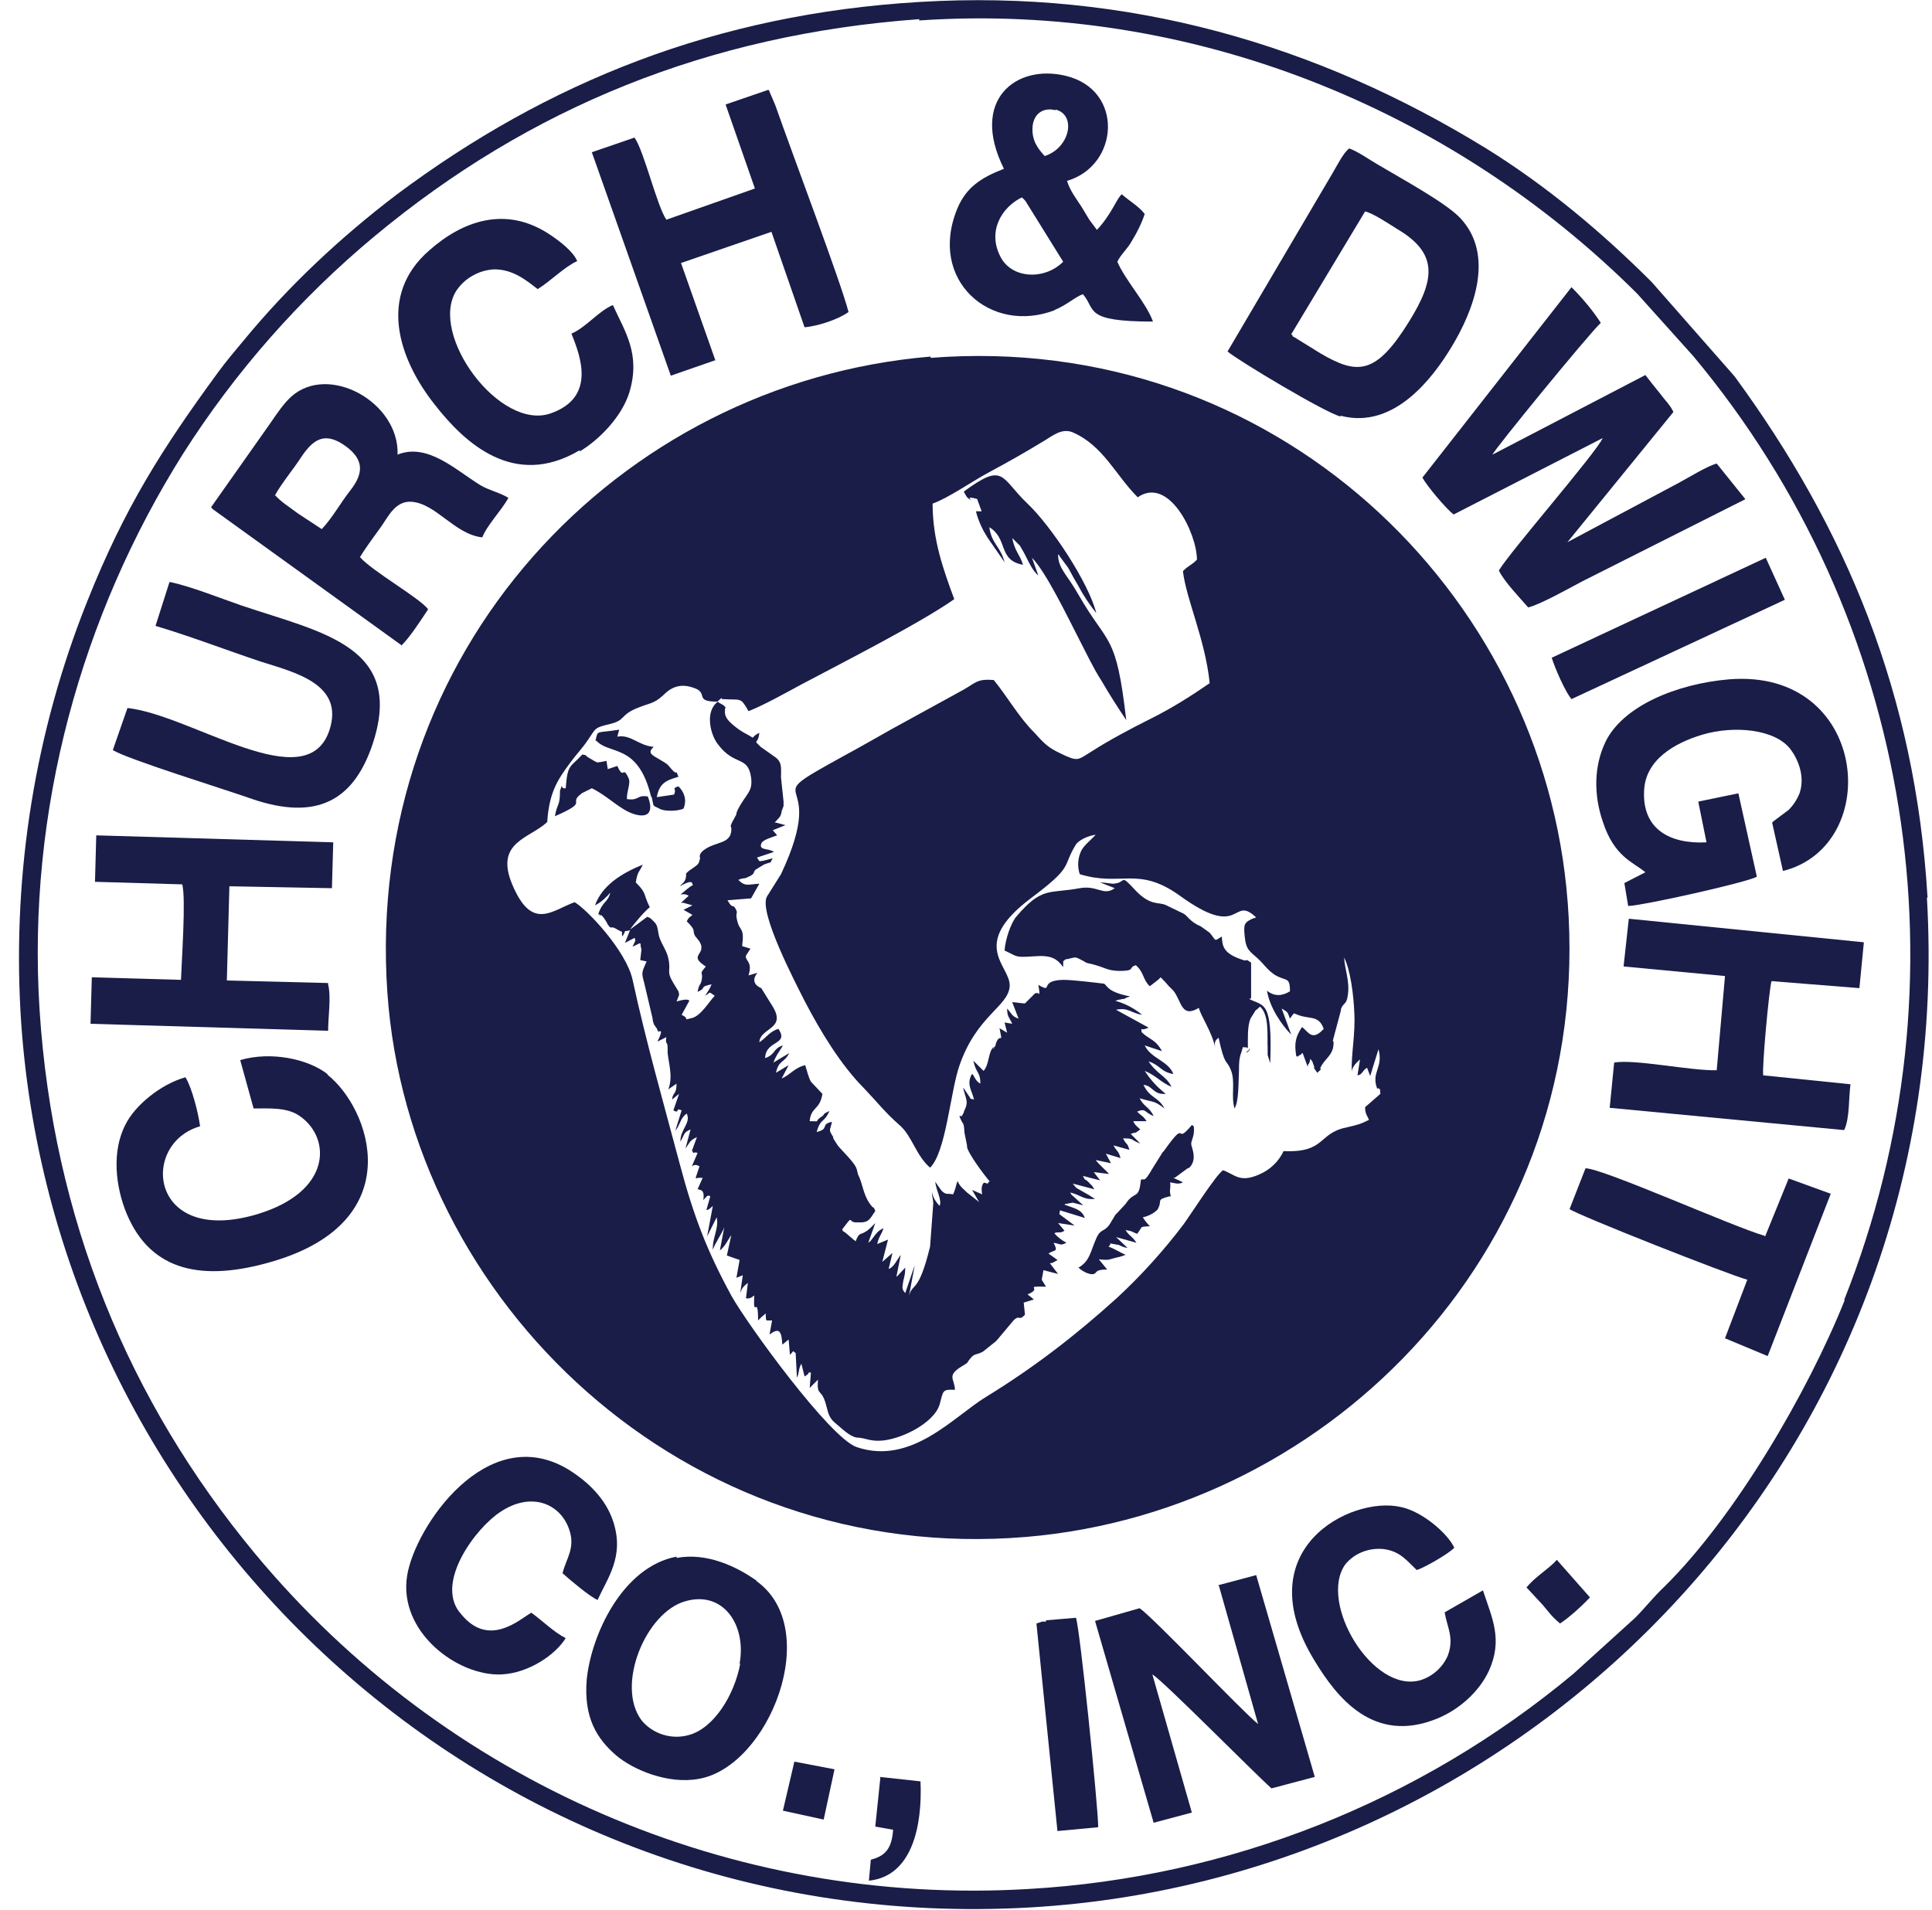 <svg width="90" height="89" viewBox="0 0 90 89" fill="none" xmlns="http://www.w3.org/2000/svg">
<path d="M89.793 41.828C89.229 32.336 85.995 24.623 80.802 17.534L76.945 13.144C74.6 10.801 72.049 8.665 69.23 6.915C61.367 2.08 52.583 -0.501 42.821 0.092C33.385 0.656 25.522 3.8 18.46 9.08C15.849 11.068 13.445 13.322 11.368 15.843C10.923 16.377 10.567 16.792 10.152 17.356C7.57 20.886 5.82 23.615 4.069 28.005C1.636 34.086 0.597 40.611 0.953 47.108C2.289 70.749 22.614 90.326 47.984 88.873C71.663 87.508 91.247 67.219 89.763 41.828H89.793ZM85.935 60.574C84.214 64.876 80.802 70.719 77.508 73.952C77.034 74.397 76.648 74.901 76.173 75.376L73.295 77.986C66.144 83.949 57.242 87.478 47.925 88.012C34.097 88.843 20.715 83.029 11.873 72.38C5.998 65.291 2.467 56.778 1.843 47.048C1.25 37.734 3.802 28.657 8.52 21.153C10.953 17.326 13.979 13.886 17.481 10.979C24.662 5.016 33 1.605 42.821 0.893V0.953C55.462 0.092 67.598 5.046 76.262 13.678L78.873 16.585C89.11 28.835 91.811 45.713 85.906 60.574H85.935Z" fill="#191D48"/>
<path d="M73.028 42.035C71.93 27.53 59.289 15.428 43.355 16.674V16.614C28.786 17.83 16.947 30.378 18.045 46.247C19.054 60.693 31.902 72.944 47.806 71.609C62.197 70.392 74.244 57.875 73.028 42.005V42.035ZM64.215 50.697C64.275 50.845 64.275 50.548 64.304 50.964L63.592 51.586C63.592 51.913 63.681 51.942 63.77 52.18C63.355 52.387 63.206 52.417 62.702 52.536C61.396 52.803 61.752 53.722 59.794 53.633C59.557 54.137 59.141 54.523 58.637 54.731C57.746 55.116 57.539 54.731 56.975 54.523C56.649 54.731 55.462 56.599 55.135 57.044C54.215 58.261 53.147 59.447 52.02 60.485C50.121 62.206 48.162 63.718 45.937 65.083C44.424 66.002 42.465 68.287 39.913 67.426C38.667 67.011 34.81 61.701 34.068 60.367C32.94 58.29 32.317 56.688 31.664 54.226C30.923 51.438 30.092 48.531 29.469 45.654C29.172 44.289 27.332 42.361 26.768 42.035C25.7 42.421 24.78 43.4 23.86 41.205C23.03 39.217 24.691 39.069 25.492 38.298C25.581 36.933 25.967 36.34 26.561 35.539C26.887 35.094 27.065 34.946 27.392 34.471C27.777 33.907 27.688 33.907 28.43 33.73C29.142 33.552 28.875 33.344 29.617 33.018C30.24 32.751 30.448 32.81 30.893 32.395C31.19 32.098 31.605 31.802 32.288 32.039C33.059 32.276 32.288 32.691 33.415 32.691L33.623 32.513V32.573H33.653C34.543 32.632 34.483 32.454 34.869 33.136C35.611 32.84 36.56 32.306 37.332 31.89C39.231 30.882 42.851 29.043 44.453 27.916C43.949 26.551 43.444 25.157 43.444 23.466C44.186 23.199 45.284 22.428 46.056 22.013C46.946 21.538 47.777 21.064 48.607 20.559C49.053 20.292 49.468 19.936 49.972 20.144C51.397 20.767 51.96 22.131 52.999 23.17C54.453 22.161 55.758 24.86 55.758 26.077C55.462 26.373 55.402 26.314 55.106 26.61C55.254 27.916 56.144 29.784 56.352 31.831C55.491 32.424 54.601 32.988 53.652 33.463C52.702 33.937 51.693 34.471 50.862 35.005C50.18 35.42 50.239 35.509 49.379 35.094C48.756 34.797 48.607 34.59 48.192 34.145C47.45 33.403 46.946 32.484 46.293 31.683C45.522 31.623 45.462 31.802 44.898 32.128L41.545 33.967C40.803 34.382 40.091 34.797 39.32 35.213C34.899 37.645 38.756 35.687 36.382 40.73L35.73 41.768C35.314 42.48 37.094 45.862 37.48 46.633C38.222 48.057 39.172 49.629 40.269 50.726C40.892 51.379 41.219 51.824 41.931 52.447C42.495 52.951 42.673 53.841 43.326 54.404C44.068 53.693 44.275 50.845 44.691 49.658C45.492 47.315 46.975 46.9 47.035 45.951C47.094 45.001 45.106 44.052 48.014 41.857C50.032 40.344 49.468 40.433 50.091 39.395C50.21 39.158 50.655 38.95 51.041 38.891C50.833 39.128 50.477 39.395 50.358 39.662C50.21 39.988 50.18 40.374 50.299 40.73C52.227 41.323 52.999 40.344 54.928 41.709C57.895 43.874 57.361 41.65 58.518 42.747C58.518 42.747 58.459 42.747 58.459 42.777H58.399C57.954 42.984 57.925 43.044 57.984 43.637C58.043 44.26 58.221 44.319 58.577 44.645C58.874 44.912 59.022 45.179 59.379 45.417C59.913 45.743 60.091 45.476 60.091 46.188C59.705 46.425 59.349 46.425 59.022 46.158C59.141 46.929 59.705 47.76 60.15 48.205L59.705 46.989C60.002 47.167 59.972 47.137 60.091 47.463C60.091 47.463 60.12 47.404 60.15 47.374C60.298 47.196 60.239 47.196 60.387 47.256C60.981 47.523 61.426 47.256 61.663 47.938C61.129 48.531 60.951 48.086 60.654 47.849C60.387 48.264 60.269 48.561 60.387 49.213C60.447 49.213 60.447 49.243 60.447 49.243C60.447 49.243 60.476 49.184 60.565 49.154C60.714 49.065 60.565 49.095 60.684 49.065L60.922 49.718V49.629L60.981 49.54C61.04 49.421 61.011 49.421 61.04 49.332C61.218 49.569 61.099 49.421 61.218 49.688V49.777L61.367 49.985C61.723 49.658 61.367 49.955 61.574 49.629C61.752 49.332 62.049 49.154 62.108 48.769C62.168 48.294 62.049 48.709 62.108 48.413L62.465 47.078C62.465 47.078 62.465 47.048 62.465 47.018C62.583 46.692 62.731 46.84 62.791 46.336C62.88 45.713 62.642 45.15 62.613 44.616C62.91 45.179 63.058 46.395 63.088 47.167C63.147 48.175 62.939 49.095 62.969 49.955C62.969 49.747 63.147 49.54 63.355 49.362L63.236 50.103C63.473 50.074 63.444 49.896 63.681 49.747L63.829 50.133L64.215 48.887C64.453 49.747 63.859 49.955 64.156 50.726L64.215 50.697Z" fill="#191D48"/>
<path d="M18.698 30.081C19.113 29.666 19.588 28.924 19.944 28.39C19.588 27.886 17.333 26.61 16.769 25.958C17.095 25.424 17.422 25.009 17.778 24.505C18.104 24.03 18.43 23.348 19.143 23.377C20.3 23.437 21.16 24.89 22.466 25.038C22.703 24.445 23.356 23.793 23.683 23.199C23.326 22.962 22.763 22.843 22.377 22.606C21.22 21.894 19.914 20.619 18.52 21.182C18.608 18.75 15.315 16.911 13.564 18.483C13.208 18.809 12.911 19.254 12.585 19.729L9.825 23.644C9.825 23.644 9.885 23.644 9.885 23.704L18.727 30.081H18.698ZM12.793 23.11C13.089 22.547 13.713 21.805 14.069 21.242C14.603 20.47 15.137 20.085 16.116 20.797C16.917 21.39 16.977 22.013 16.324 22.843C15.879 23.407 15.493 24.119 14.989 24.653L13.861 23.911C13.475 23.615 13.119 23.407 12.822 23.081L12.793 23.11Z" fill="#191D48"/>
<path d="M21.398 75.109C20.3 73.685 22.169 71.194 23.297 70.452C24.751 69.473 26.086 70.067 26.501 71.223C26.828 72.113 26.383 72.588 26.205 73.3C26.531 73.596 27.48 74.397 27.837 74.546C28.311 73.507 29.083 72.528 28.578 70.927C28.222 69.799 27.332 68.999 26.472 68.465C22.674 66.181 19.321 71.164 18.965 73.418C18.549 76.029 21.309 78.105 23.356 78.016C24.632 77.957 25.878 77.097 26.353 76.325C25.819 76.058 25.314 75.554 24.751 75.139C24.187 75.465 22.733 76.829 21.427 75.139L21.398 75.109Z" fill="#191D48"/>
<path d="M11.25 28.212C10.3 27.886 8.817 27.293 7.897 27.115L7.244 29.162C8.846 29.636 10.538 30.289 12.14 30.823C13.713 31.327 16.057 31.861 15.345 34.026C14.276 37.23 8.935 33.314 5.938 32.988L5.256 34.946C5.879 35.361 10.686 36.844 11.754 37.23C14.721 38.238 16.413 37.319 17.303 34.827C18.965 30.111 15.018 29.488 11.25 28.212Z" fill="#191D48"/>
<path d="M41.011 82.821L40.774 85.105L41.605 85.254C41.545 86.084 41.278 86.47 40.566 86.648L40.477 87.626C42.495 87.419 42.97 85.076 42.881 82.999L40.982 82.791L41.011 82.821Z" fill="#191D48"/>
<path d="M15.255 50.044C14.336 49.332 12.615 48.976 11.19 49.392L11.813 51.646C12.615 51.646 13.416 51.587 14.009 52.032C15.434 53.07 15.434 55.532 11.992 56.57C6.947 58.083 6.502 53.278 9.321 52.477C9.232 51.824 8.935 50.667 8.639 50.193C7.481 50.519 6.294 51.498 5.849 52.388C5.196 53.633 5.375 55.294 5.909 56.57C7.036 59.24 9.44 59.744 12.733 58.765C19.113 56.867 17.244 51.646 15.255 50.074V50.044Z" fill="#191D48"/>
<path d="M35.255 73.656C34.335 73.003 32.94 72.321 31.516 72.588V72.528C28.994 73.003 27.54 76.177 27.332 78.253C27.184 80.033 27.807 81.012 28.697 81.783C29.498 82.465 31.13 83.148 32.555 82.881C35.819 82.317 38.37 75.88 35.225 73.656H35.255ZM34.483 77.512C34.216 78.965 33.267 80.508 32.109 80.834C31.308 81.071 30.418 80.804 29.884 80.152C28.668 78.52 30.092 75.109 31.931 74.605C33.682 74.1 34.78 75.702 34.454 77.512H34.483Z" fill="#191D48"/>
<path d="M27.006 21.034C27.896 20.5 28.964 19.432 29.32 18.275C29.854 16.496 29.113 15.457 28.549 14.212C27.866 14.508 27.303 15.25 26.62 15.546C27.065 16.644 27.748 18.513 25.671 19.254C23.297 20.114 19.973 15.606 21.249 13.559C21.635 12.966 22.318 12.58 23.03 12.55C23.92 12.55 24.543 13.084 25.047 13.47C25.671 13.084 26.294 12.432 26.887 12.165C26.709 11.72 26.056 11.216 25.552 10.889C23.534 9.584 21.546 10.296 20.003 11.661C17.57 13.767 18.579 16.733 20.241 18.839C21.605 20.589 23.92 22.814 27.006 20.975V21.034Z" fill="#191D48"/>
<path d="M15.285 45.802L10.567 45.684L10.686 41.294L15.463 41.383L15.523 39.247L4.484 38.921L4.425 41.086L8.49 41.205C8.668 41.857 8.461 44.764 8.431 45.654L4.277 45.535L4.217 47.701L15.285 48.027C15.285 47.374 15.434 46.455 15.285 45.862V45.802Z" fill="#191D48"/>
<path d="M82.197 57.578C80.743 57.163 74.66 54.434 73.859 54.434L73.117 56.333C73.443 56.599 80.594 59.417 81.396 59.625L80.357 62.354L82.345 63.184L85.283 55.621L83.324 54.909L82.226 57.608L82.197 57.578Z" fill="#191D48"/>
<path d="M33.326 16.792L31.724 12.254L35.937 10.801L37.48 15.25C38.133 15.191 39.083 14.864 39.528 14.538C39.172 13.144 36.946 7.271 36.115 4.898L35.848 4.275C35.848 4.275 35.848 4.215 35.789 4.186L33.801 4.868L35.166 8.783L31.041 10.237C30.596 9.584 30.003 7.033 29.558 6.41L27.57 7.093L31.249 17.504L33.296 16.792H33.326Z" fill="#191D48"/>
<path d="M74.778 34.59C74.244 35.717 74.244 37.052 74.66 38.268C75.194 39.929 76.084 40.167 76.648 40.641L75.669 41.145L75.847 42.213C76.588 42.184 81.366 41.116 81.841 40.849L80.98 36.963L79.111 37.349L79.496 39.247C77.775 39.336 76.499 38.624 76.588 36.844C76.648 35.391 78.013 34.62 79.289 34.234C80.772 33.789 82.701 33.967 83.413 34.916C83.769 35.391 84.096 36.192 83.829 36.963C83.71 37.26 83.532 37.527 83.324 37.734L82.612 38.268C82.612 38.268 82.582 38.298 82.553 38.328L83.057 40.582C87.775 39.395 87.033 31.119 80.535 31.653C78.102 31.861 75.58 32.899 74.778 34.59Z" fill="#191D48"/>
<path d="M73.206 32.573L83.146 27.945L82.256 25.988L72.286 30.645C72.405 31.06 72.939 32.306 73.236 32.603L73.206 32.573Z" fill="#191D48"/>
<path d="M72.909 25.395L77.954 19.195C77.805 18.869 77.568 18.661 77.33 18.335C77.063 18.009 76.856 17.741 76.648 17.474L69.526 21.182C69.586 20.975 73.948 15.636 74.571 15.042C74.185 14.449 73.71 13.885 73.206 13.381L66.263 22.25C66.441 22.606 67.361 23.704 67.716 23.971L74.66 20.411C74.363 21.093 70.328 25.721 69.823 26.581C70.061 27.085 70.802 27.857 71.188 28.301C71.722 28.183 73.147 27.382 73.71 27.085L81.306 23.259L79.971 21.598C79.526 21.716 78.666 22.25 78.221 22.488L72.879 25.335L72.909 25.395Z" fill="#191D48"/>
<path d="M75.639 45.031L80.357 45.476L79.971 49.866C78.755 49.896 76.114 49.332 75.194 49.51L74.986 51.616L85.906 52.654C86.173 52.12 86.114 51.142 86.203 50.519L82.137 50.103C82.078 49.718 82.404 46.158 82.523 45.713L86.618 46.04L86.826 43.904L75.876 42.806L75.639 44.972V45.031Z" fill="#191D48"/>
<path d="M49.112 14.449C49.705 14.212 50.091 13.826 50.447 13.708C51.07 14.419 50.447 14.983 53.711 14.983C53.385 14.093 52.435 13.085 52.05 12.195C52.198 11.868 52.524 11.601 52.732 11.216C52.969 10.83 53.177 10.415 53.325 9.97C53.058 9.614 52.584 9.347 52.257 9.051C51.99 9.288 51.812 9.94 51.1 10.712L50.744 10.237L50.388 9.644C50.121 9.229 49.854 8.902 49.705 8.428C52.139 7.716 52.376 4.186 49.646 3.533C47.331 2.97 45.165 4.66 46.768 7.864C45.7 8.279 45.017 8.724 44.602 9.703C43.207 13.055 46.145 15.606 49.142 14.449H49.112ZM49.171 5.105C50.15 5.343 49.854 6.885 48.667 7.271C48.34 6.915 48.044 6.529 48.103 5.877C48.162 5.313 48.578 4.987 49.171 5.135V5.105ZM47.599 9.199C47.599 9.199 47.658 9.229 47.777 9.377L49.527 12.195C48.667 13.055 47.154 12.996 46.619 11.987C45.967 10.771 46.679 9.644 47.599 9.199Z" fill="#191D48"/>
<path d="M62.465 19.373C64.957 20.025 66.767 17.563 67.598 16.199C68.666 14.449 69.645 11.868 68.013 10.148C67.331 9.436 65.313 8.338 64.215 7.686C63.8 7.448 63.266 7.063 62.85 6.915C62.583 7.122 62.316 7.656 62.108 8.012L57.183 16.377C57.717 16.822 61.723 19.224 62.435 19.402L62.465 19.373ZM63.592 9.851C63.978 9.94 64.72 10.444 65.105 10.682C67.004 11.809 66.856 13.025 65.639 14.983C64.097 17.474 63.236 17.474 61.515 16.466L60.269 15.695C60.269 15.695 60.209 15.695 60.209 15.635C60.209 15.606 60.18 15.606 60.15 15.576L63.592 9.851Z" fill="#191D48"/>
<path d="M67.301 75.138C67.42 75.85 67.746 76.295 67.45 77.126C67.212 77.689 66.737 78.105 66.174 78.283C63.948 78.935 61.396 74.664 62.672 72.884C63.088 72.38 63.74 72.113 64.423 72.172C65.224 72.261 65.55 72.736 65.996 73.151C66.322 73.062 67.509 72.38 67.746 72.113C67.45 71.46 66.263 70.422 65.254 70.215C62.91 69.681 58.043 72.202 61.248 77.393C62.257 79.054 63.978 81.308 66.975 80.062C67.984 79.647 68.903 78.817 69.349 77.868C70.031 76.384 69.497 75.376 69.082 74.1L67.272 75.138H67.301Z" fill="#191D48"/>
<path d="M56.767 73.833L58.607 80.329C57.865 79.736 53.741 75.376 53.088 74.931L51.011 75.524L53.741 84.927L55.521 84.453L53.681 78.016C54.126 78.253 58.399 82.584 59.23 83.325L61.248 82.791L58.518 73.388L56.738 73.863L56.767 73.833Z" fill="#191D48"/>
<path d="M48.726 75.554H48.637C48.637 75.554 48.607 75.554 48.548 75.554L48.281 75.643L49.26 85.313L51.159 85.135C51.159 84.215 50.299 75.791 50.121 75.376L48.726 75.495V75.554Z" fill="#191D48"/>
<path d="M58.192 48.858C58.192 48.858 58.192 48.887 58.192 48.917C57.806 49.184 58.34 48.947 58.192 48.858Z" fill="#191D48"/>
<path d="M55.521 52.417C54.661 53.455 55.373 52.002 54.215 53.633L54.156 53.693L53.711 54.404C53.266 55.176 53.325 54.879 53.147 54.968C53.058 55.947 52.851 55.443 52.435 56.095L52.02 56.54L51.96 56.599L51.693 57.044C51.426 57.43 51.278 57.222 51.07 57.697C50.803 58.29 50.773 58.765 50.239 59.061C50.388 59.21 50.744 59.417 50.952 59.358C51.13 59.299 50.981 59.15 51.575 59.15L51.189 58.676C51.753 58.735 51.604 58.676 52.168 58.557L52.435 58.468C52.168 58.349 51.901 58.172 51.634 58.083C51.871 57.905 51.486 57.905 52.049 57.994C52.168 57.994 52.257 58.112 52.524 58.142L51.99 57.638L52.94 57.905C52.732 57.578 52.584 57.578 52.435 57.311C52.791 57.371 52.673 57.371 52.969 57.489C53.266 57.133 53.029 57.163 53.563 57.133C53.414 56.955 53.385 56.955 53.236 56.718C53.503 56.659 53.741 56.54 53.919 56.362C54.186 55.917 53.8 55.917 54.483 55.739H54.542C54.453 55.383 54.542 55.532 54.512 55.087C54.69 55.116 54.898 55.205 55.106 55.087L54.661 54.879C54.661 54.879 54.72 54.849 54.72 54.879L55.284 54.464C55.432 54.345 55.284 54.523 55.432 54.375C55.788 53.989 55.491 53.425 55.491 53.307C55.491 53.099 55.669 52.921 55.61 52.476L55.521 52.417Z" fill="#191D48"/>
<path d="M58.281 46.514V44.853C57.895 44.586 58.221 44.853 57.836 44.705C56.975 44.408 56.945 44.082 56.916 43.637C56.53 43.874 56.678 43.845 56.352 43.459L55.937 43.162C55.432 42.955 55.313 42.658 55.135 42.569L54.334 42.183C54.008 42.005 53.622 42.243 52.91 41.501C52.109 40.641 52.524 41.145 51.842 41.175C51.753 41.175 51.486 41.116 51.248 41.116L51.931 41.383C51.397 41.768 51.13 41.234 50.299 41.383C48.874 41.65 48.548 41.294 47.361 42.688C47.094 42.984 46.827 43.785 46.797 44.289C47.45 44.586 47.242 44.616 48.192 44.556C48.934 44.497 49.23 44.645 49.527 45.061C49.527 44.616 49.527 44.853 49.616 44.705C50.15 44.616 50.002 44.527 50.447 44.764C50.655 44.883 50.566 44.853 50.833 44.912C51.545 45.09 51.515 45.209 52.109 45.239C52.94 45.239 52.524 45.09 52.91 44.972C53.296 45.298 53.236 45.654 53.563 45.951L53.948 45.654L54.008 45.595L54.067 45.535C54.215 45.684 54.304 45.773 54.453 45.951C54.542 46.04 54.572 46.069 54.66 46.158C55.046 46.633 55.017 47.463 55.847 46.959C55.937 47.345 56.471 48.086 56.619 48.858C56.53 48.472 56.678 48.442 56.767 48.353C57.064 49.718 57.123 49.332 57.331 49.836C57.569 50.4 57.331 51.053 57.509 51.646C57.717 51.319 57.687 50.43 57.717 49.866C57.717 49.569 57.717 49.303 57.836 49.006C57.925 48.709 57.865 48.798 57.984 48.798C58.103 48.798 58.103 48.798 58.132 48.858C58.132 48.413 58.103 47.819 58.251 47.463L58.488 47.078C58.488 47.078 58.577 47.019 58.696 46.9C59.141 47.285 59.022 48.294 59.052 48.828C59.052 48.887 59.052 49.095 59.052 49.154L59.171 49.54C59.289 46.544 58.844 46.9 58.192 46.544L58.281 46.514Z" fill="#191D48"/>
<path d="M30.181 37.111C29.647 37.022 29.795 37.319 29.202 37.23C29.202 36.815 29.38 36.518 29.291 36.281C28.994 35.599 29.083 36.399 28.756 35.688L28.311 35.836L28.252 35.45C28.252 35.45 27.985 35.51 27.955 35.51C27.777 35.51 27.926 35.599 27.421 35.302C27.184 35.154 27.421 35.213 27.125 35.154C26.561 35.776 26.442 35.569 26.353 36.726C26.056 36.785 26.264 36.37 26.086 36.844C26.086 37.586 25.967 37.378 25.849 38.031C27.481 37.319 26.442 37.467 27.065 36.993C27.214 36.874 27.065 36.993 27.273 36.874L27.57 36.726C28.163 37.022 28.519 37.378 29.053 37.705C29.617 38.06 30.626 38.298 30.181 37.111Z" fill="#191D48"/>
<path d="M45.522 23.259L45.729 23.822H45.462C45.581 24.297 45.789 24.712 45.996 25.038L46.797 26.195C46.59 25.424 46.204 25.365 46.085 24.564C46.975 25.098 46.471 26.106 47.658 26.314C47.48 25.78 47.272 25.691 47.154 25.068L47.51 25.424C47.599 25.572 47.688 25.721 47.777 25.899C47.955 26.255 48.103 26.581 48.37 26.818L48.073 25.988C48.726 26.64 49.765 28.806 50.269 29.785C50.596 30.407 50.922 31.119 51.308 31.713C51.723 32.425 52.05 32.929 52.465 33.552C51.99 29.429 51.634 30.14 50.239 27.708C49.705 26.759 49.29 26.492 49.29 25.839C49.29 25.839 49.349 25.839 49.349 25.899L49.765 26.462C49.913 26.729 50.032 26.967 50.18 27.204C50.477 27.767 50.744 28.153 51.07 28.568C50.714 27.145 48.964 24.505 47.866 23.466C46.59 22.25 46.797 21.509 44.898 22.903C44.987 23.081 45.047 23.199 45.165 23.259C45.551 23.466 44.72 23.021 45.551 23.259H45.522Z" fill="#191D48"/>
<path d="M71.129 73.982C71.366 74.249 71.604 74.486 71.871 74.783C72.197 75.168 72.256 75.287 72.672 75.643C73.087 75.376 73.71 74.812 74.066 74.427L72.523 72.677C72.167 73.092 71.485 73.477 71.099 73.982H71.129Z" fill="#191D48"/>
<path d="M36.471 84.364L38.37 84.779L38.875 82.436L37.005 82.08L36.471 84.364Z" fill="#191D48"/>
<path d="M30.359 37.141C30.477 37.615 30.359 37.497 30.715 37.675C30.952 37.823 31.605 37.793 31.842 37.675C32.02 37.23 31.842 36.874 31.605 36.637C31.249 36.755 31.546 36.725 31.397 37.022L30.596 37.141C30.715 36.518 30.982 36.37 31.605 36.192C31.427 35.747 31.605 36.192 31.308 35.865L31.101 35.628L30.982 35.539L30.834 35.45C30.329 35.153 30.151 35.094 30.448 34.797C29.736 34.738 29.38 34.204 28.756 34.323L28.845 33.997C27.748 34.175 27.866 33.997 27.748 34.471C28.341 35.213 29.706 34.56 30.329 37.111L30.359 37.141Z" fill="#191D48"/>
<path d="M27.777 34.501C27.777 34.501 27.777 34.501 27.748 34.471V34.531H27.777V34.501Z" fill="#191D48"/>
<path d="M49.379 56.392L50.536 56.748C50.388 56.332 50.032 56.303 49.587 56.125C49.587 56.125 49.646 56.065 49.646 56.095L49.972 56.036C49.972 56.036 50.328 56.125 50.447 56.154C50.447 56.154 50.388 56.065 50.388 56.095L50.032 55.769C49.883 55.62 49.972 55.769 49.854 55.561C50.358 55.68 50.477 55.917 51.011 55.858C50.892 55.798 50.744 55.68 50.566 55.591L50.15 55.353C49.972 55.175 50.15 55.353 49.972 55.146L50.981 55.413C50.773 55.086 50.892 55.294 50.714 55.086C50.477 54.849 50.595 55.086 50.447 54.79L51.248 54.997L50.952 54.612L51.664 54.701C51.486 54.493 51.189 54.256 51.041 54.048L51.753 54.197L51.515 53.752L52.198 53.959C52.109 53.603 52.02 53.663 51.871 53.366L52.613 53.574C52.495 53.188 52.495 53.396 52.316 53.04C52.88 53.04 52.613 53.099 53.118 53.277L52.672 52.832L52.851 52.773H52.91L53.118 52.624C52.999 52.506 52.88 52.447 52.791 52.239H53.414C53.236 51.972 53.177 52.002 52.969 51.794C53.385 51.616 53.296 51.824 53.741 52.002C53.533 51.557 53.296 51.586 53.088 51.171C53.77 51.379 53.741 51.26 54.245 51.646C53.948 51.082 53.592 51.201 53.266 50.548C53.711 50.578 53.711 51.023 54.304 50.963C53.919 50.667 53.592 50.311 53.325 49.895C53.889 50.133 54.067 50.429 54.572 50.637C54.334 50.133 53.889 50.044 53.503 49.45C54.097 49.658 54.038 49.925 54.661 50.044C54.423 49.421 53.622 49.332 53.325 48.709L54.127 48.976C53.83 48.412 53.533 48.442 53.177 48.086C53.177 47.789 53.088 48.086 53.503 47.878L51.99 47.048C52.554 46.929 52.672 47.196 53.207 47.285C52.851 46.989 52.406 46.751 51.96 46.633C52.168 46.544 52.109 46.603 52.287 46.544H52.376L52.465 46.484L52.643 46.425C51.545 46.217 51.575 45.891 51.426 45.832C50.922 45.772 49.972 45.654 49.527 45.654C48.34 45.683 49.112 46.306 48.37 45.891C48.489 46.573 48.37 46.188 48.281 46.277H48.222L47.747 46.751C47.717 46.751 47.688 46.751 47.688 46.751L47.153 46.692L47.45 47.463C47.124 47.344 47.153 47.255 46.916 46.989C46.916 47.374 47.005 47.374 47.153 47.7L46.797 47.641L46.916 48.116C46.768 48.027 46.708 47.997 46.56 47.908C46.738 48.768 46.59 48.027 46.382 48.65V48.709L46.352 48.739C46.145 49.095 46.352 48.679 46.263 48.798C46.026 49.065 46.085 49.599 45.818 49.895L45.343 49.421C45.462 50.014 45.67 49.925 45.67 50.489C45.314 50.311 45.343 49.777 45.195 50.222C45.076 50.607 45.284 50.845 45.373 51.23C45.076 51.141 45.314 51.29 45.106 51.023L44.928 50.756C44.928 50.756 44.898 50.696 44.869 50.696C44.987 51.201 45.136 51.319 44.928 51.735C44.809 52.002 45.047 51.586 44.869 51.883C44.75 52.09 44.869 51.972 44.691 52.002C44.869 52.476 44.898 52.209 44.928 52.773L45.047 53.366V53.425C45.076 53.722 45.877 54.79 46.115 55.057H46.056C45.996 55.324 45.818 54.849 45.729 55.353C45.729 55.383 45.729 55.591 45.759 55.65L45.284 55.442L45.611 56.006L45.047 55.561C44.839 55.353 44.75 55.324 44.602 55.027C44.542 55.205 44.483 55.502 44.394 55.65C44.157 55.591 44.097 55.68 43.919 55.531C43.83 55.472 43.593 55.086 43.563 55.057C43.622 55.502 43.889 55.917 43.771 56.184C43.593 56.006 43.444 55.769 43.415 55.531C43.415 55.828 43.474 55.828 43.474 56.095L43.326 58.082C42.792 60.277 42.525 59.743 42.346 60.366L42.614 58.943L42.169 60.248C42.02 60.07 42.02 60.04 42.079 59.684C42.139 59.417 42.169 59.358 42.169 59.061L41.812 59.447C41.812 59.447 41.753 59.477 41.753 59.506L41.961 58.468C41.812 58.646 41.634 59.061 41.397 59.12L41.575 58.379L41.1 58.794L41.367 57.756L40.863 57.964C40.952 57.578 41.041 57.578 41.16 57.222C40.863 57.37 40.833 57.459 40.626 57.726C40.507 57.875 40.596 57.786 40.447 57.904L40.774 56.985C40.596 57.163 40.507 57.282 40.299 57.4C40.062 57.548 40.032 57.4 39.854 57.845C39.854 57.845 39.795 57.756 39.795 57.786L39.379 57.43C39.201 57.311 39.32 57.43 39.231 57.282C39.795 56.54 39.468 56.955 39.884 56.955H40.091C40.477 56.955 40.536 56.777 40.774 56.421C40.685 56.184 40.715 56.332 40.596 56.184L40.507 56.065C40.21 55.65 40.18 55.116 39.973 54.73L39.913 54.493C39.854 54.197 39.231 53.633 39.023 53.366L38.816 53.04V52.98C38.578 52.595 38.667 52.713 38.756 52.269C38.192 52.387 38.667 52.595 38.044 52.743C38.222 52.09 38.4 52.328 38.637 51.764C38.192 51.972 38.519 51.883 38.222 52.061C37.896 52.298 38.281 52.239 37.718 52.239C37.777 51.557 38.192 51.735 38.311 50.963L38.252 50.904L37.777 50.4C37.658 50.192 37.569 49.806 37.51 49.629C37.005 49.747 36.827 50.074 36.412 50.251L36.738 49.629L36.145 49.984C36.293 49.361 36.501 49.569 36.768 49.065L36.026 49.51C36.204 49.065 36.293 49.035 36.471 48.709C35.997 48.857 36.145 49.124 35.641 49.302C35.67 48.442 36.768 48.709 36.264 47.938C35.848 48.056 35.7 48.353 35.373 48.561C35.403 47.878 36.649 47.967 35.997 46.9L35.462 46.039C35.462 46.039 34.869 45.832 35.284 45.327L34.869 45.446C35.077 44.794 34.691 44.764 34.75 44.526C34.75 44.526 34.899 44.289 34.958 44.2L34.572 44.082C34.691 43.162 34.454 43.429 34.335 42.865C34.246 42.51 34.394 42.569 34.276 42.361C34.127 42.065 34.157 42.42 33.89 41.946L34.988 41.857L35.373 41.175C34.839 41.204 34.721 41.323 34.394 40.997C34.661 40.878 34.632 40.967 34.81 40.878C35.225 40.7 35.047 40.67 35.195 40.522L35.581 40.285C36.026 40.107 35.819 40.285 35.997 39.988C35.166 40.225 35.433 40.107 35.255 39.959L36.056 39.691C35.789 39.514 35.344 39.632 35.462 39.306C35.522 39.128 35.967 39.009 36.204 38.92L35.997 38.683L36.59 38.446L36.145 38.327H36.086C36.293 38.09 36.382 38.06 36.412 37.793L36.501 37.556C36.501 37.556 36.501 37.556 36.501 37.348L36.382 36.221C36.382 35.806 36.442 35.539 36.145 35.301L35.433 34.797C35.047 34.412 35.314 34.738 35.373 34.145C34.869 34.382 35.284 34.471 34.78 34.204C34.543 34.085 34.335 33.937 34.127 33.759C33.89 33.551 33.742 33.373 33.771 33.106C33.771 32.988 33.771 32.988 33.801 32.988C33.801 32.988 33.801 32.928 33.771 32.928C33.682 32.81 33.504 32.78 33.445 32.691C32.822 33.136 33.089 34.234 33.445 34.679C34.216 35.717 34.839 35.183 34.988 36.221C35.077 36.903 34.78 36.933 34.365 37.734L34.305 37.882V37.941C33.89 38.683 34.097 38.386 34.068 38.683C34.038 39.306 33.385 39.217 32.881 39.543C32.495 39.781 32.614 39.959 32.614 39.988L32.555 40.196C32.465 40.374 32.139 40.492 31.961 40.7C31.961 40.73 31.961 40.759 31.961 40.819C31.931 41.056 31.872 41.086 31.664 41.293C32.377 40.908 32.199 41.204 32.288 41.234C32.05 41.353 31.902 41.531 31.694 41.679C31.694 41.679 31.931 41.62 32.08 41.738L31.724 42.065H31.783H31.842L32.258 42.183L31.842 42.391L32.258 42.628C32.05 42.806 32.109 42.717 31.991 42.925C32.465 43.399 32.228 43.31 32.377 43.607C32.436 43.696 32.703 43.933 32.673 44.171C32.673 44.497 32.169 44.586 32.881 45.031C32.555 45.416 32.733 45.268 32.703 45.565C32.644 45.98 32.584 45.743 32.495 46.217C33 45.98 32.495 46.01 33.148 45.861C33.059 46.099 32.97 46.188 32.851 46.395C33.148 46.217 32.97 46.188 33.296 46.395C33.059 46.633 32.644 47.344 32.228 47.434C31.724 47.552 32.199 47.493 31.753 47.285L32.109 46.633C32.109 46.633 32.109 46.484 31.516 46.662C31.635 46.336 31.664 46.395 31.605 46.188L31.368 45.802C31.012 45.209 31.279 45.268 31.13 44.645C31.071 44.319 30.834 44.022 30.715 43.666C30.655 43.488 30.655 43.221 30.567 43.073C30.537 43.014 30.477 42.954 30.418 42.895C30.24 42.717 30.27 42.776 30.151 42.717L29.35 43.31C29.528 43.043 30.062 42.42 30.27 42.272C29.943 41.62 30.151 41.649 29.617 41.115C29.706 40.581 29.765 40.67 29.943 40.285C28.934 40.7 28.044 41.264 27.718 42.183C28.015 42.035 28.252 41.798 28.43 41.59C28.311 42.065 28.074 41.976 27.866 42.599C27.866 42.599 27.896 42.599 27.926 42.599C28.015 42.984 27.807 42.242 28.252 42.954L28.311 43.073C28.519 43.37 28.4 43.073 28.756 43.31C29.142 43.518 28.905 43.31 28.994 43.637C29.231 43.221 28.994 43.459 29.35 43.34L29.113 43.933L29.558 43.696C29.647 43.844 29.558 43.874 29.469 44.111C30.003 43.844 29.765 43.933 29.884 44.23L29.825 44.734L30.121 44.794C29.884 45.327 29.884 45.327 30.003 45.772L30.389 47.404C30.448 47.878 30.537 47.73 30.655 48.056C30.655 48.116 30.982 47.819 30.626 48.531L31.041 48.323C30.982 48.739 31.101 48.442 31.101 48.857V48.917C31.071 49.332 31.397 50.103 31.13 50.756L31.516 50.489C31.516 51.023 31.338 50.874 31.308 51.23L31.635 50.963L31.368 51.735C31.694 51.913 31.427 51.586 31.753 51.735L31.457 52.684C31.724 52.358 31.664 52.12 31.991 51.883C32.199 52.328 31.694 52.595 31.694 53.188C31.902 52.862 31.813 52.773 32.169 52.624L31.931 53.514C32.169 53.188 32.109 53.158 32.466 52.98L32.228 53.633H32.258C32.317 53.811 32.317 53.633 32.495 53.722L32.228 54.345C32.228 54.345 32.377 54.197 32.584 54.345L32.406 54.879C32.614 54.997 32.347 54.879 32.525 54.879H32.673C32.673 54.879 32.703 54.879 32.733 54.879L32.495 55.413H32.555C32.555 55.472 32.851 55.353 32.762 55.917C32.911 55.769 32.94 55.65 33.089 55.739L32.911 56.362C32.911 56.362 32.94 56.451 33.207 56.184L32.94 57.608L33.385 56.718C33.504 57.222 33.178 57.667 33.207 58.231C33.296 57.934 33.682 57.4 33.742 57.163L33.534 58.26C33.801 58.053 33.89 57.786 34.068 57.548L33.86 58.498L34.454 58.705L34.305 59.536L34.602 59.417L34.483 60.248C34.572 59.981 34.661 59.921 34.839 59.773L34.75 60.485C34.75 60.485 34.869 60.544 35.047 60.426C35.047 60.426 35.106 60.366 35.136 60.366C35.077 61.553 35.314 60.218 35.314 61.523C35.403 61.434 35.373 61.464 35.462 61.375L35.67 61.197C35.67 61.523 35.7 61.523 35.73 61.523H35.967L35.848 62.176C36.293 61.849 36.412 61.998 36.442 62.65L36.59 62.532C36.59 62.532 36.649 62.472 36.738 62.413L36.798 63.125C37.065 62.858 36.857 62.947 37.065 63.036L37.124 64.193C37.243 63.956 37.184 63.778 37.332 63.54L37.48 64.133C37.836 63.926 37.539 63.926 37.777 63.956L37.718 64.667L38.103 64.282C38.044 65.083 38.252 64.668 38.459 65.379C38.578 65.765 38.578 66.032 38.904 66.299C39.201 66.536 39.557 66.922 39.913 66.981C40.002 66.981 39.973 66.981 40.18 67.011C40.447 67.07 40.596 67.129 40.922 67.129C41.872 67.129 43.504 66.329 43.771 65.439C43.949 64.786 43.889 64.727 44.483 64.756C44.483 64.252 44.068 64.104 44.809 63.659C45.165 63.451 45.017 63.511 45.195 63.303C45.403 63.036 45.462 63.155 45.788 62.977L46.382 62.502L46.441 62.443L47.213 61.523C47.51 61.227 47.45 61.583 47.747 61.256L47.688 60.693L48.162 60.544L47.866 60.307C48.637 60.01 47.599 59.921 48.726 59.951C48.459 59.477 48.518 59.803 48.607 59.18L49.29 59.358L48.904 58.854C48.904 58.854 49.053 58.854 49.053 58.824C49.201 58.735 49.201 58.765 49.26 58.705L48.845 58.409C49.112 58.201 49.319 58.379 49.082 57.904C49.438 57.964 49.379 58.053 49.676 57.904C49.468 57.786 49.29 57.667 49.112 57.459C49.29 57.37 49.379 57.489 49.587 57.341L49.29 56.985L50.061 57.103L49.349 56.57L49.379 56.392Z" fill="#191D48"/>
</svg>
